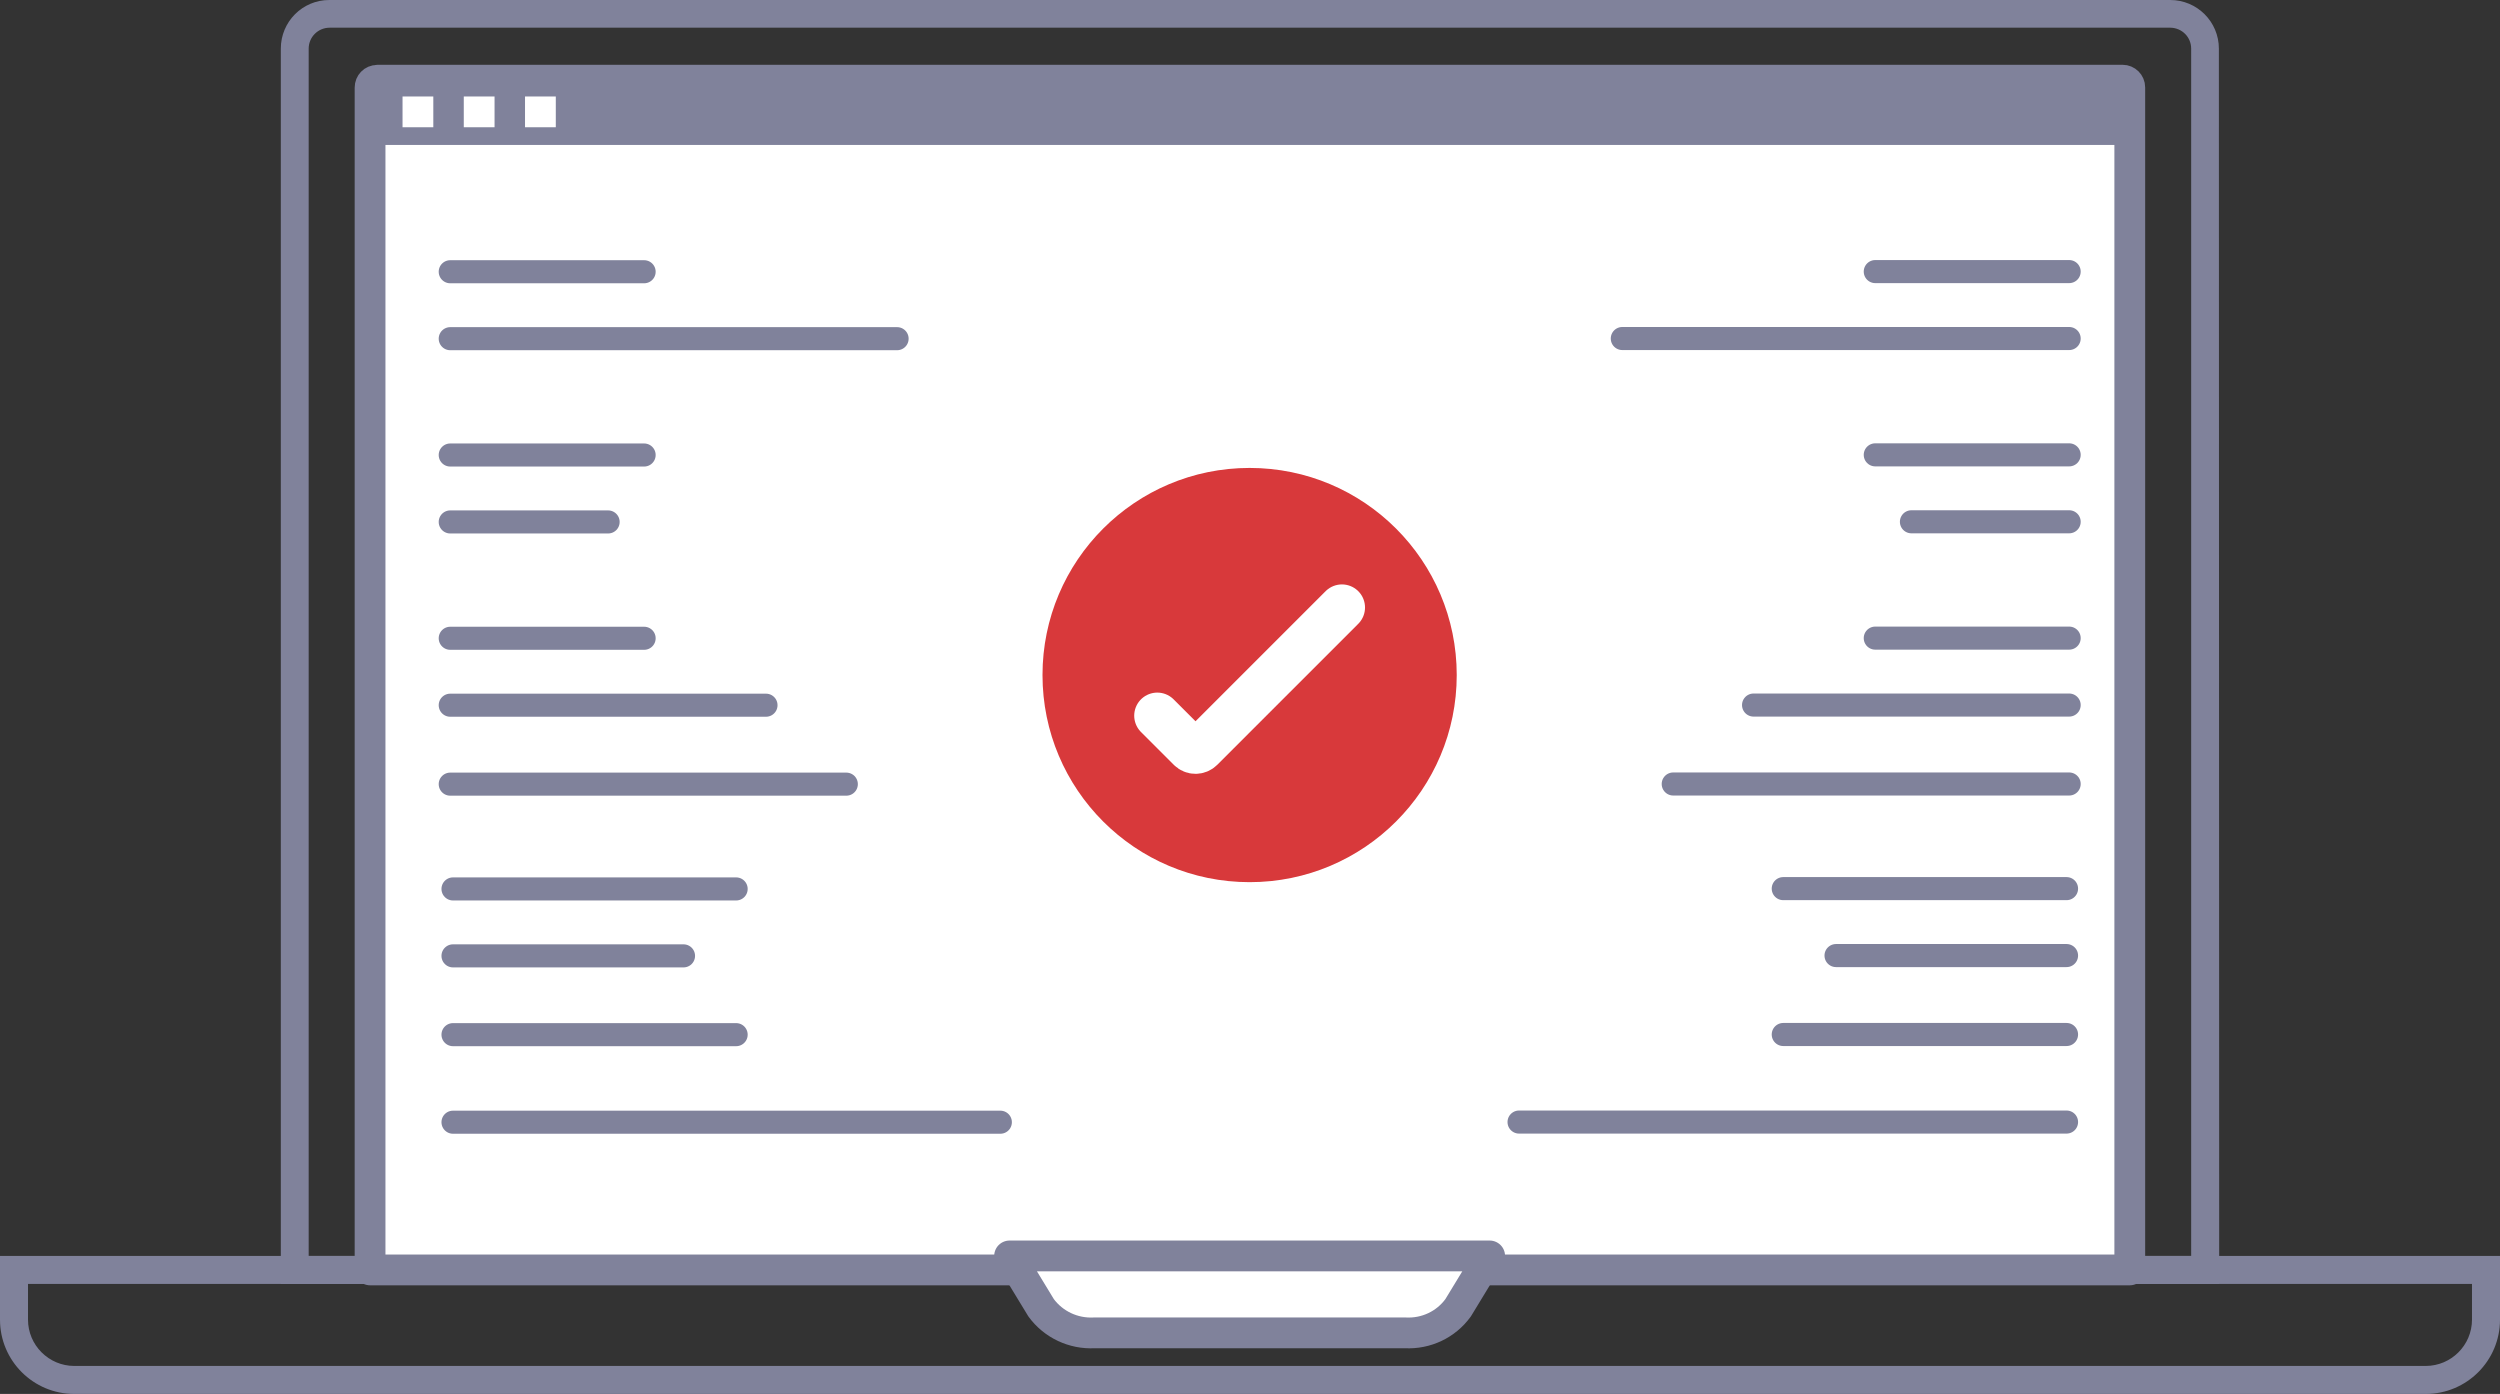 <?xml version="1.0" encoding="utf-8"?>
<!-- Generator: Adobe Illustrator 23.0.1, SVG Export Plug-In . SVG Version: 6.00 Build 0)  -->
<svg version="1.1" id="Layer_1" xmlns="http://www.w3.org/2000/svg" xmlns:xlink="http://www.w3.org/1999/xlink" x="0px" y="0px"
	 viewBox="0 0 162.47 90.59" style="enable-background:new 0 0 162.47 90.59;" xml:space="preserve">
<rect x="0" y="0" width="162.47" height="90.59" fill="#333333" stroke="none"/>
<style type="text/css">
	.st0{fill:#80829B;}
	.st1{fill:#FFFFFF;stroke:#80829B;stroke-width:2;stroke-linejoin:round;}
	.st2{fill:#FFFFFF;}
	.st3{fill:none;stroke:#80829B;stroke-width:1.5;stroke-linecap:round;stroke-linejoin:round;}
	.st4{fill:#D8393B;}
	.st5{fill:none;stroke:#FFFFFF;stroke-width:3;stroke-linecap:round;stroke-miterlimit:10;}
</style>
<g>
	<g>
		<g id="Layer_1-2_2_">
			<path class="st0" d="M144.22,83.44H18.25V3.16C18.25,1.41,19.66,0,21.4,0h119.64c1.74,0,3.16,1.41,3.16,3.16L144.22,83.44z
				 M20.07,81.62H142.4V3.16c0-0.75-0.6-1.35-1.35-1.36c0,0,0,0-0.01,0H21.42c-0.75,0-1.36,0.61-1.36,1.36V81.62z"/>
			<path class="st1" d="M24.53,5.21h113.41c0.26,0,0.47,0.21,0.47,0.47v0v76.85l0,0H24.05l0,0V5.69c0-0.26,0.2-0.47,0.46-0.47
				C24.52,5.21,24.53,5.21,24.53,5.21z"/>
			<path class="st0" d="M157.64,90.59H4.83C2.16,90.59,0,88.43,0,85.76v-4.14h162.47v4.14C162.47,88.43,160.31,90.59,157.64,90.59z
				 M1.82,83.44v2.32c0,1.66,1.35,3.01,3.01,3.01h152.81c1.66,0,3.01-1.35,3.01-3.01v-2.32H1.82z"/>
			<path class="st1" d="M91.33,85.71H71.11c-1.03,0.06-2.03-0.38-2.67-1.19l-1.21-1.99H95.2l-1.21,1.99
				C93.35,85.33,92.36,85.77,91.33,85.71z"/>
			<path class="st1" d="M91.33,86.62H71.11c-1.35,0.07-2.65-0.54-3.45-1.63l-2.05-3.37h31.2l-2.05,3.37
				C93.97,86.08,92.68,86.69,91.33,86.62z"/>
			<rect x="24.06" y="5.21" class="st0" width="114.34" height="4.21"/>
			<rect x="34.12" y="6.27" class="st2" width="2" height="2"/>
			<rect x="30.14" y="6.27" class="st2" width="2" height="2"/>
			<rect x="26.16" y="6.27" class="st2" width="2" height="2"/>
		</g>
	</g>
	<g>
		<line class="st3" x1="29.26" y1="17.66" x2="41.86" y2="17.66"/>
		<line class="st3" x1="29.26" y1="22.01" x2="58.3" y2="22.01"/>
		<line class="st3" x1="29.26" y1="29.57" x2="41.86" y2="29.57"/>
		<line class="st3" x1="29.26" y1="33.92" x2="39.52" y2="33.92"/>
		<line class="st3" x1="29.26" y1="41.48" x2="41.86" y2="41.48"/>
		<line class="st3" x1="29.26" y1="45.83" x2="49.78" y2="45.83"/>
		<line class="st3" x1="29.26" y1="50.96" x2="55" y2="50.96"/>
		<line class="st3" x1="29.44" y1="57.77" x2="47.84" y2="57.77"/>
		<line class="st3" x1="29.44" y1="62.12" x2="44.42" y2="62.12"/>
		<line class="st3" x1="29.44" y1="72.93" x2="65.01" y2="72.93"/>
		<line class="st3" x1="29.44" y1="67.24" x2="47.84" y2="67.24"/>
	</g>
	<g>
		<line class="st3" x1="121.87" y1="17.65" x2="134.47" y2="17.65"/>
		<line class="st3" x1="105.43" y1="22" x2="134.47" y2="22"/>
		<line class="st3" x1="121.87" y1="29.56" x2="134.47" y2="29.56"/>
		<line class="st3" x1="124.22" y1="33.91" x2="134.47" y2="33.91"/>
		<line class="st3" x1="121.87" y1="41.47" x2="134.47" y2="41.47"/>
		<line class="st3" x1="113.96" y1="45.82" x2="134.47" y2="45.82"/>
		<line class="st3" x1="108.74" y1="50.95" x2="134.47" y2="50.95"/>
		<line class="st3" x1="115.89" y1="57.75" x2="134.3" y2="57.75"/>
		<line class="st3" x1="119.32" y1="62.1" x2="134.3" y2="62.1"/>
		<line class="st3" x1="98.72" y1="72.92" x2="134.3" y2="72.92"/>
		<line class="st3" x1="115.89" y1="67.23" x2="134.3" y2="67.23"/>
	</g>
	<g>
		<circle class="st4" cx="81.21" cy="43.87" r="13.46"/>
		<path class="st5" d="M75.21,46.51l2.13,2.13c0.19,0.2,0.51,0.2,0.71,0c0,0,0,0,0,0l9.16-9.16"/>
	</g>
</g>
</svg>
